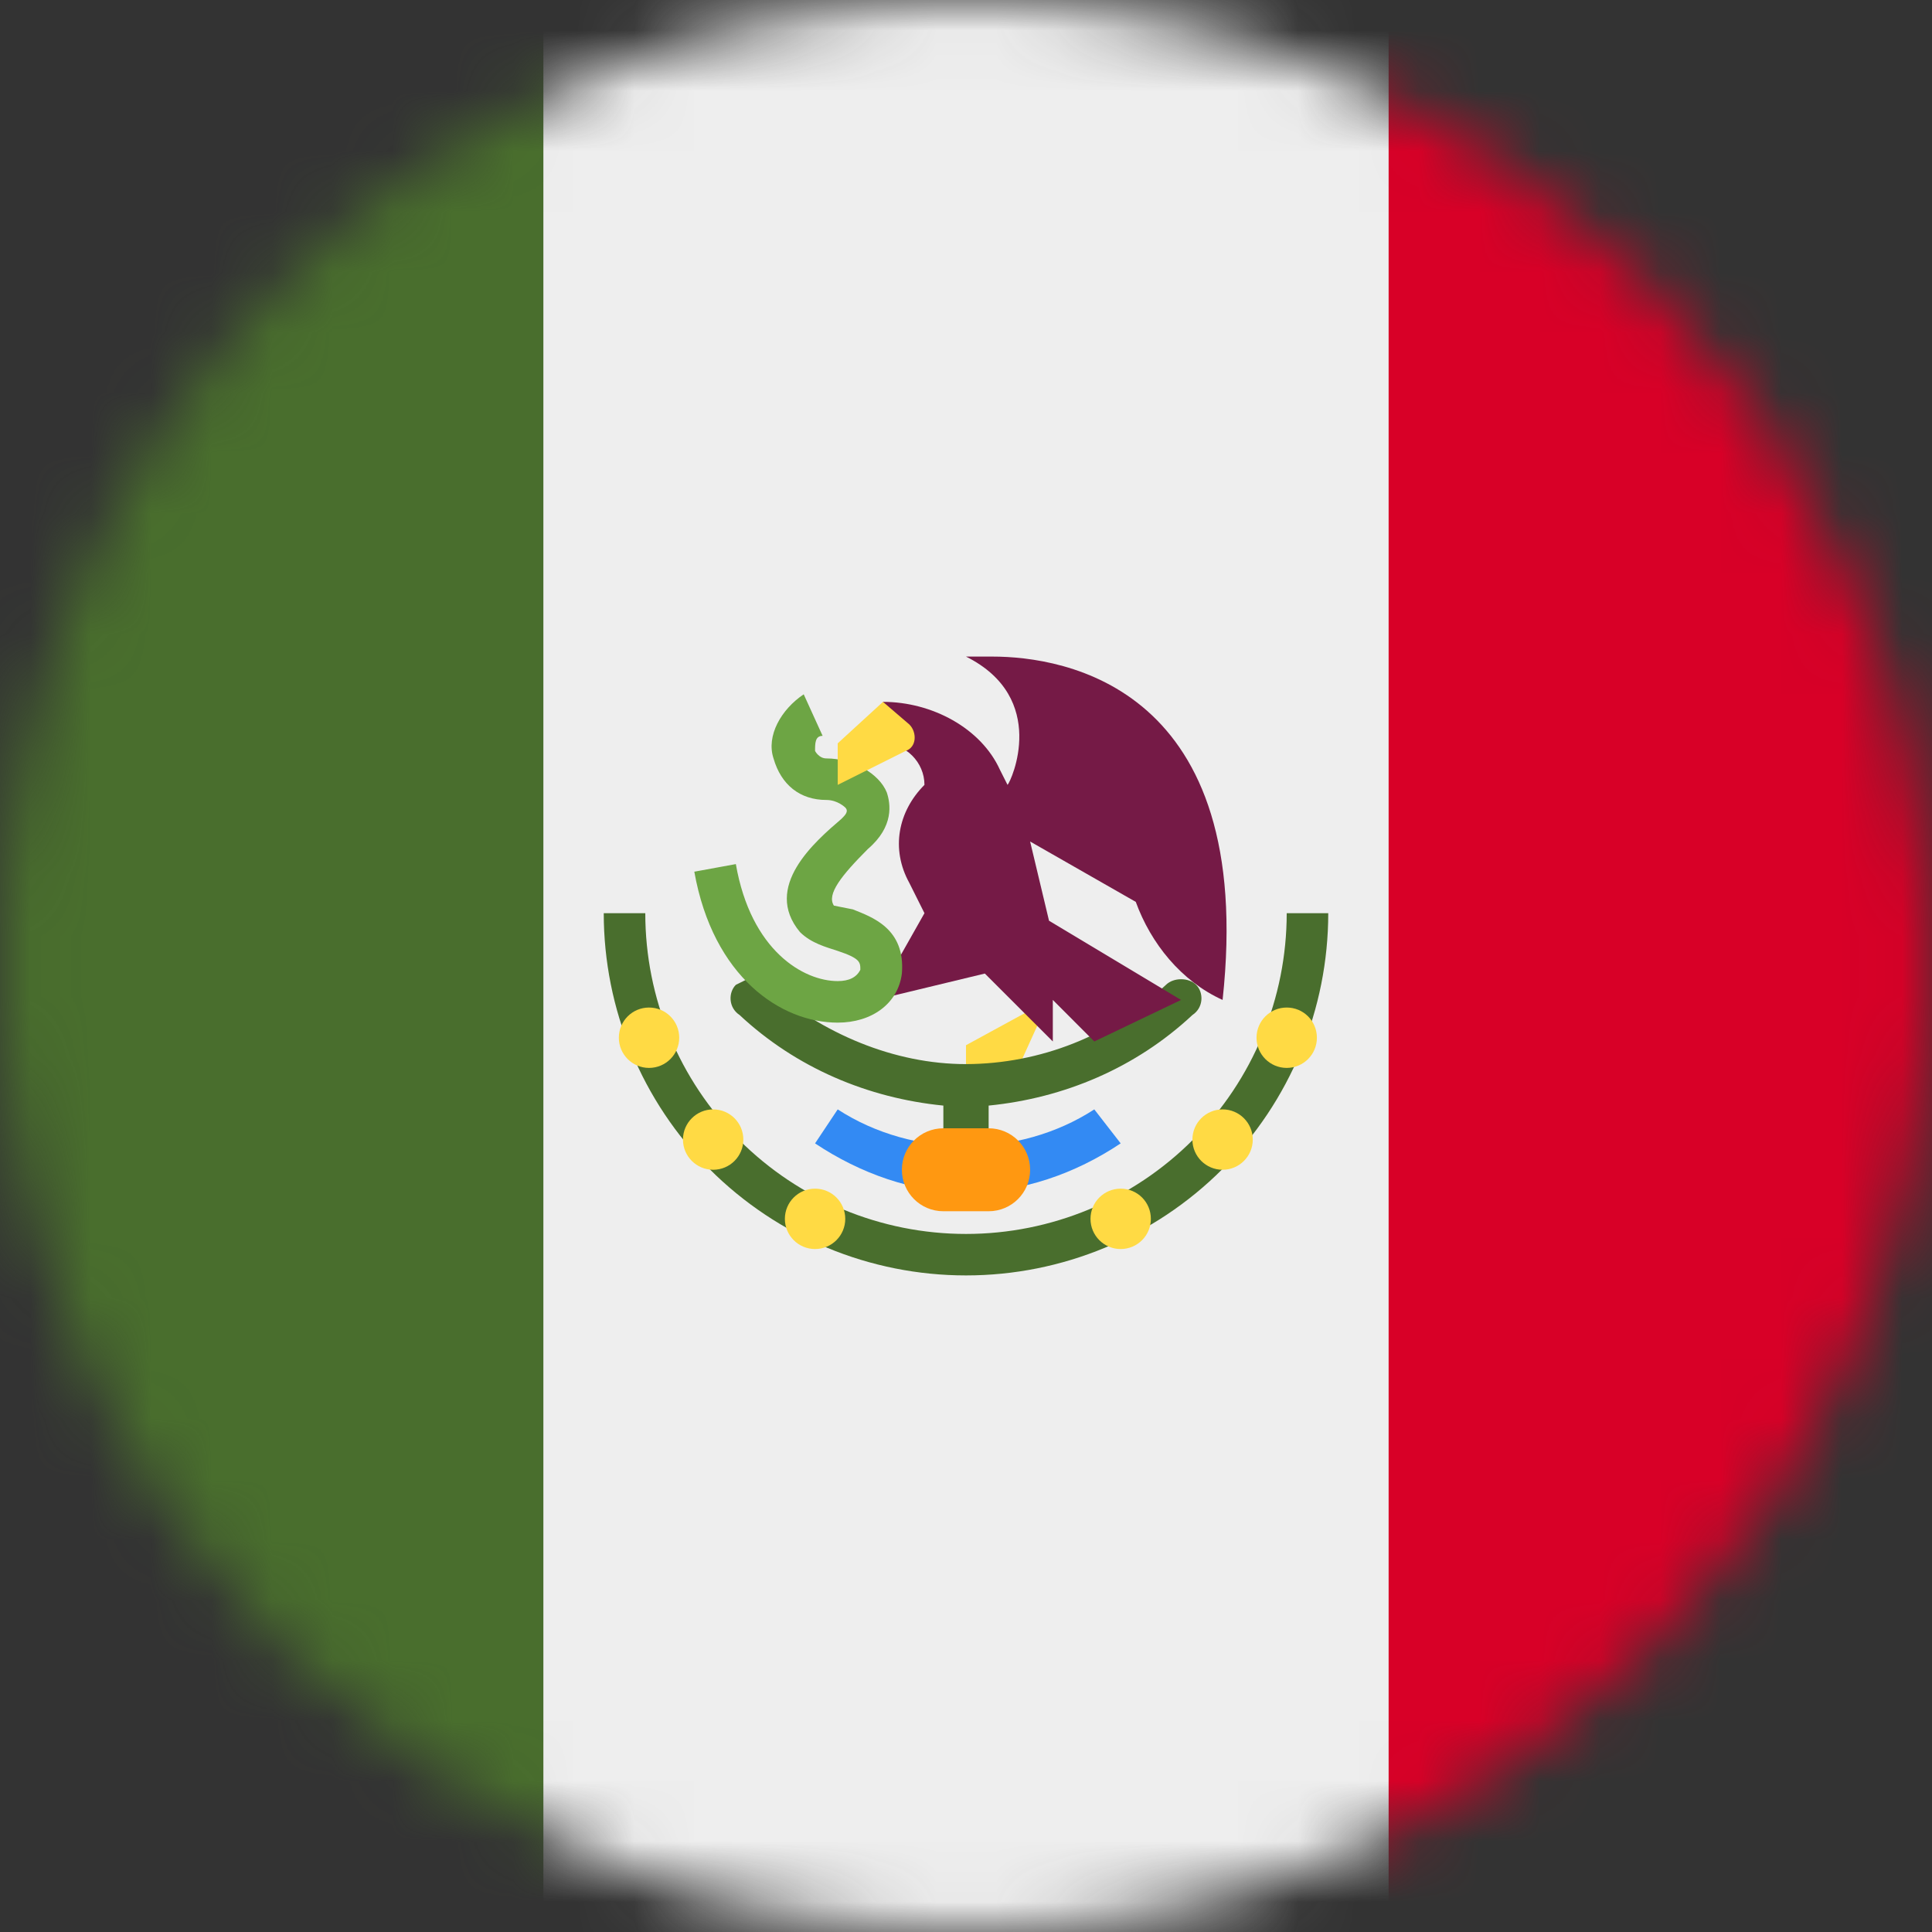 <svg width="32" height="32" viewBox="0 0 32 32" fill="none" xmlns="http://www.w3.org/2000/svg">
<rect x="0" y="0" width="32" height="32" fill="#333333" stroke="none"/>
<g clip-path="url(#clip0_6_26309)">
<mask id="mask0_6_26309" style="mask-type:alpha" maskUnits="userSpaceOnUse" x="0" y="0" width="32" height="32">
<path d="M16 32C24.837 32 32 24.837 32 16C32 7.163 24.837 0 16 0C7.163 0 0 7.163 0 16C0 24.837 7.163 32 16 32Z" fill="white"/>
</mask>
<g mask="url(#mask0_6_26309)">
<path d="M9 0H22.938L25 16L22.938 32H9L7 16L9 0Z" fill="#EEEEEE"/>
<path d="M0 0H9V32H0V0Z" fill="#496E2D"/>
<path d="M23 0H32V32H23V0Z" fill="#D80027"/>
<path d="M16 17.312V17.938H16.75L17.375 16.562L16 17.312Z" fill="#FFDA44"/>
<path d="M10 15.125C10 16.716 10.632 18.242 11.757 19.368C12.883 20.493 14.409 21.125 16 21.125C17.591 21.125 19.117 20.493 20.243 19.368C21.368 18.242 22 16.716 22 15.125H21.312C21.312 16.534 20.753 17.885 19.756 18.881C18.76 19.878 17.409 20.438 16 20.438C14.591 20.438 13.24 19.878 12.243 18.881C11.247 17.885 10.688 16.534 10.688 15.125H10ZM12.438 16.188L12.188 16.312C12.062 16.438 12.062 16.688 12.25 16.812C13.188 17.688 14.375 18.188 15.625 18.312V19.375H16.375V18.312C17.625 18.188 18.812 17.688 19.75 16.812C19.938 16.688 19.938 16.438 19.812 16.312C19.688 16.188 19.438 16.188 19.312 16.312C18.413 17.152 17.23 17.621 16 17.625C14.812 17.625 13.625 17.125 12.688 16.312L12.438 16.188Z" fill="#496E2D"/>
<path d="M16 19.75C15.125 19.75 14.25 19.438 13.5 18.938L13.875 18.375C15.125 19.188 16.875 19.188 18.125 18.375L18.562 18.938C17.812 19.438 16.938 19.75 16 19.75Z" fill="#338AF3"/>
<path d="M16 10.875C17.375 11.562 16.75 12.938 16.688 13L16.562 12.75C16.25 12.062 15.438 11.625 14.625 11.625V12.312C15 12.312 15.312 12.625 15.312 13C14.875 13.438 14.75 14.062 15.062 14.625L15.312 15.125L14.5 16.562L16.312 16.125L17.438 17.25V16.562L18.125 17.25L19.562 16.562L17.375 15.25L17.062 13.938L18.812 14.938C19.062 15.625 19.562 16.25 20.25 16.562C20.812 11.375 17.625 10.875 16.438 10.875H16Z" fill="#751A46"/>
<path d="M13.875 16.938C12.938 16.938 11.812 16.188 11.5 14.438L12.188 14.312C12.438 15.75 13.312 16.25 13.875 16.25C14.062 16.25 14.188 16.188 14.25 16.062C14.25 15.938 14.25 15.875 13.875 15.75C13.688 15.688 13.438 15.625 13.25 15.438C12.625 14.688 13.5 13.938 13.938 13.562C14 13.5 14.062 13.438 14 13.375C14 13.375 13.875 13.25 13.688 13.25C13.25 13.25 12.938 13 12.812 12.562C12.688 12.188 12.938 11.75 13.312 11.5L13.625 12.188C13.5 12.188 13.5 12.312 13.5 12.438C13.5 12.438 13.562 12.562 13.688 12.562C14.125 12.562 14.562 12.812 14.688 13.125C14.75 13.312 14.812 13.688 14.375 14.062C13.938 14.5 13.688 14.812 13.812 15L14.125 15.062C14.438 15.188 15 15.375 14.938 16.125C14.875 16.625 14.438 16.938 13.875 16.938H13.812H13.875Z" fill="#6DA544"/>
<path d="M14.625 11.625L13.875 12.312V13L15 12.438C15.188 12.375 15.188 12.125 15.062 12L14.625 11.625Z" fill="#FFDA44"/>
<path d="M10.75 17.688C11.026 17.688 11.25 17.464 11.25 17.188C11.25 16.911 11.026 16.688 10.75 16.688C10.474 16.688 10.25 16.911 10.25 17.188C10.25 17.464 10.474 17.688 10.75 17.688Z" fill="#FFDA44"/>
<path d="M11.812 19.375C12.089 19.375 12.312 19.151 12.312 18.875C12.312 18.599 12.089 18.375 11.812 18.375C11.536 18.375 11.312 18.599 11.312 18.875C11.312 19.151 11.536 19.375 11.812 19.375Z" fill="#FFDA44"/>
<path d="M13.5 20.688C13.776 20.688 14 20.464 14 20.188C14 19.911 13.776 19.688 13.5 19.688C13.224 19.688 13 19.911 13 20.188C13 20.464 13.224 20.688 13.5 20.688Z" fill="#FFDA44"/>
<path d="M18.562 20.688C18.839 20.688 19.062 20.464 19.062 20.188C19.062 19.911 18.839 19.688 18.562 19.688C18.286 19.688 18.062 19.911 18.062 20.188C18.062 20.464 18.286 20.688 18.562 20.688Z" fill="#FFDA44"/>
<path d="M20.25 19.375C20.526 19.375 20.75 19.151 20.75 18.875C20.75 18.599 20.526 18.375 20.25 18.375C19.974 18.375 19.75 18.599 19.75 18.875C19.75 19.151 19.974 19.375 20.25 19.375Z" fill="#FFDA44"/>
<path d="M21.312 17.688C21.589 17.688 21.812 17.464 21.812 17.188C21.812 16.911 21.589 16.688 21.312 16.688C21.036 16.688 20.812 16.911 20.812 17.188C20.812 17.464 21.036 17.688 21.312 17.688Z" fill="#FFDA44"/>
<path d="M16.375 18.688H15.625C15.245 18.688 14.938 18.995 14.938 19.375C14.938 19.755 15.245 20.062 15.625 20.062H16.375C16.755 20.062 17.062 19.755 17.062 19.375C17.062 18.995 16.755 18.688 16.375 18.688Z" fill="#FF9811"/>
</g>
</g>
<defs>
<clipPath id="clip0_6_26309">
<rect width="32" height="32" fill="white"/>
</clipPath>
</defs>
</svg>
